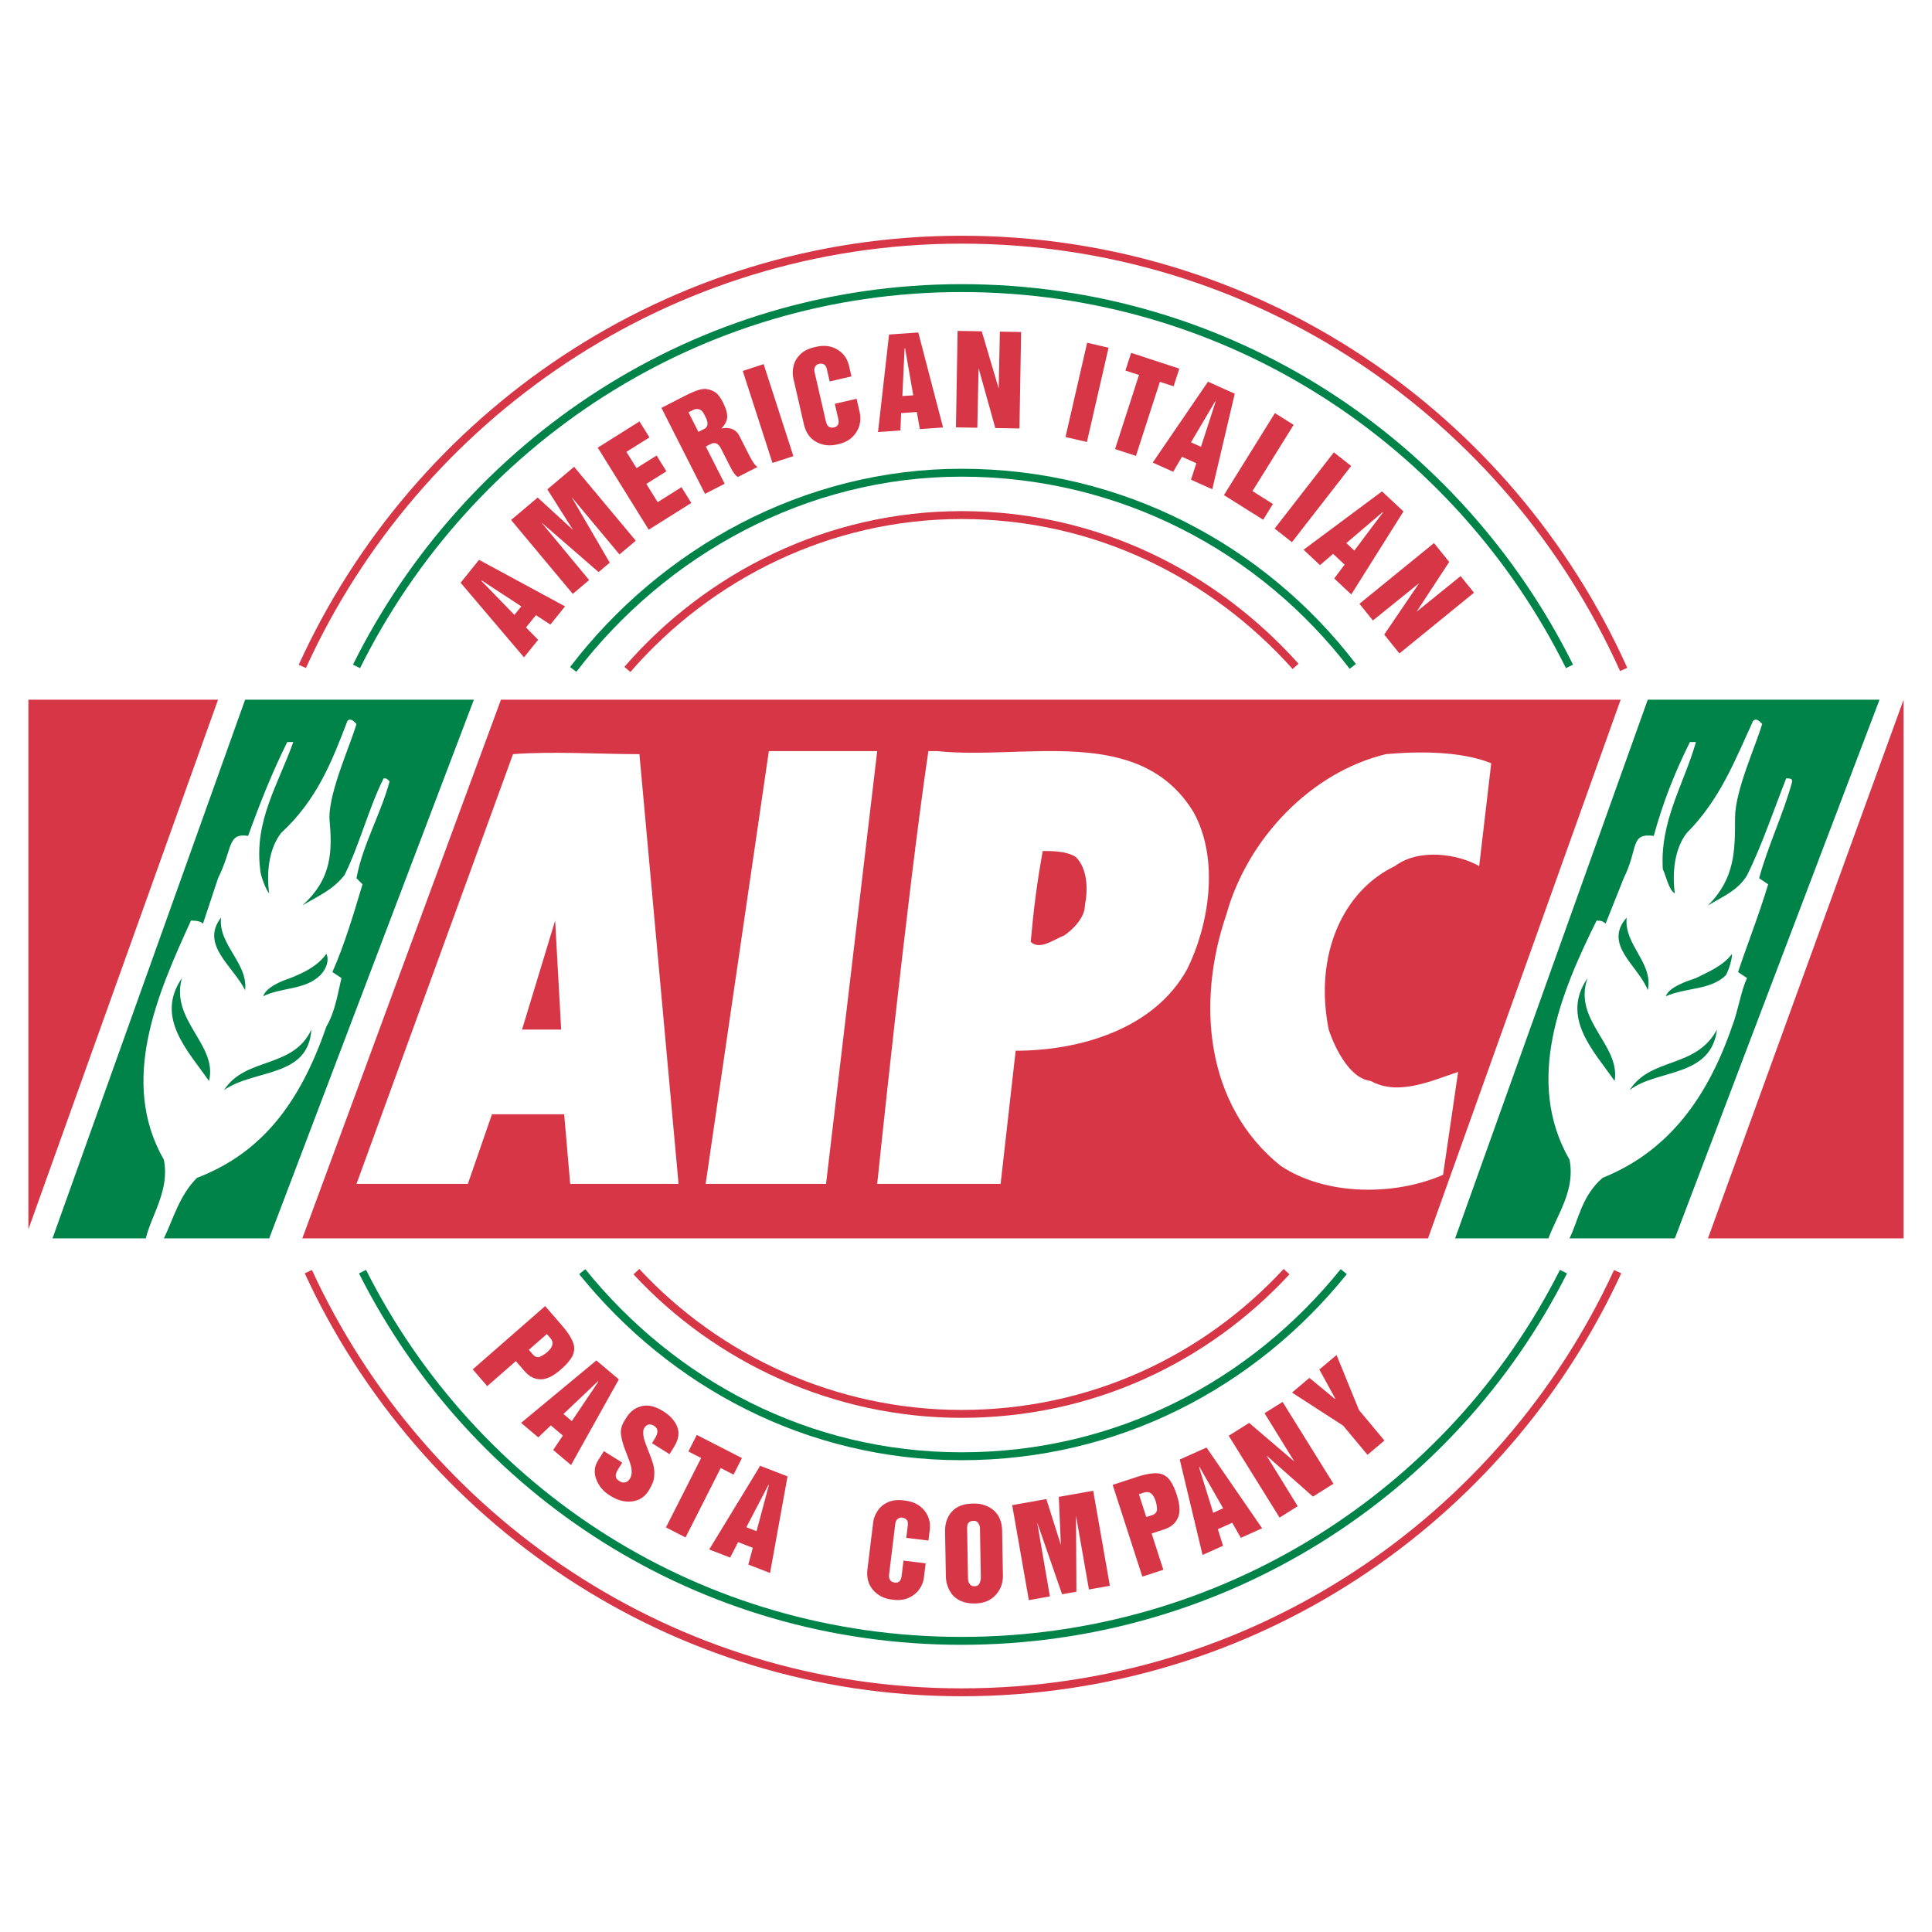 <?xml version="1.0" encoding="utf-8"?>
<!-- Generator: Adobe Illustrator 13.0.0, SVG Export Plug-In . SVG Version: 6.00 Build 14576)  -->
<!DOCTYPE svg PUBLIC "-//W3C//DTD SVG 1.0//EN" "http://www.w3.org/TR/2001/REC-SVG-20010904/DTD/svg10.dtd">
<svg version="1.0" id="Layer_1" xmlns="http://www.w3.org/2000/svg" xmlns:xlink="http://www.w3.org/1999/xlink" x="0px" y="0px"
	 width="192.756px" height="192.756px" viewBox="0 0 192.756 192.756" enable-background="new 0 0 192.756 192.756"
	 xml:space="preserve">
<g>
	<polygon fill-rule="evenodd" clip-rule="evenodd" fill="#FFFFFF" points="0,0 192.756,0 192.756,192.756 0,192.756 0,0 	"/>
	<polygon fill-rule="evenodd" clip-rule="evenodd" fill="#D73647" points="21.754,69.808 2.834,122.646 2.834,69.808 21.754,69.808 
			"/>
	<path fill-rule="evenodd" clip-rule="evenodd" fill="#D73647" d="M170.402,123.553h19.519c0-0.303,0-53.745,0-53.745
		L170.402,123.553L170.402,123.553z"/>
	<path fill-rule="evenodd" clip-rule="evenodd" fill="#D73647" d="M49.981,69.808h111.712l-19.22,53.745H30.162L49.981,69.808
		L49.981,69.808z M70.402,118.117h12.012l5.105-43.177H76.708L70.402,118.117L70.402,118.117z M56.288,111.172l0.601,6.945h10.811
		l-3.904-42.875c-3.904,0-8.708-0.302-12.612,0l-15.616,42.875h11.111l2.403-6.945H56.288L56.288,111.172z M101.333,104.832
		L101.333,104.832c6.307,0,13.813-2.113,17.117-8.152c2.102-4.228,3.303-10.87,0.601-15.701c-5.405-8.756-16.817-5.132-25.525-6.039
		h-0.901c-2.103,14.191-5.105,43.177-5.105,43.177h12.312L101.333,104.832L101.333,104.832z M148.78,76.148
		c-3.003-1.208-7.207-1.208-10.511-0.906c-7.507,1.812-13.813,8.454-15.916,16.002c-3.003,8.757-2.102,19.022,5.405,25.062
		c4.505,3.018,11.412,3.018,16.217,0.904l1.501-10.266c-2.702,0.906-6.006,2.416-8.708,0.906c-2.703-0.303-4.204-5.133-4.204-5.133
		c-1.502-7.548,1.501-13.889,6.606-16.305c2.402-1.812,6.306-1.208,8.408,0L148.78,76.148L148.78,76.148z M104.035,84.904
		c-0.6,3.321-0.9,5.737-1.2,9.058c0.9,0.906,2.402-0.302,3.303-0.604c0.901-0.604,2.103-1.812,2.103-3.02
		c0.3-1.51,0.3-3.624-0.901-4.831C106.438,84.904,104.937,84.904,104.035,84.904L104.035,84.904z M52.084,102.719h3.904
		l-0.601-10.87L52.084,102.719L52.084,102.719z"/>
	<path fill-rule="evenodd" clip-rule="evenodd" fill="#008348" d="M167.099,123.553h-10.511c0.901-1.812,1.201-4.229,3.304-6.039
		c6.006-2.416,10.21-7.246,12.913-15.098c0.601-1.51,0.9-3.623,1.501-4.83l-0.9-0.604c0.9-2.718,2.102-5.737,3.003-8.756
		l-0.901-0.604c0.901-3.321,2.402-6.341,3.304-9.662c0-0.302-0.301-0.302-0.601-0.302c-1.201,3.019-2.402,6.643-3.904,9.662
		c-0.9,1.51-2.402,2.114-3.903,3.02c2.702-2.717,2.702-5.435,2.702-8.756c0-2.718,2.103-7.247,2.703-9.36
		c-0.301-0.302-0.601-0.604-0.901-0.302c-1.802,3.925-3.304,7.85-6.606,11.171c-1.201,1.51-1.502,3.925-1.201,6.039
		c-0.601-0.302-0.901-1.812-1.201-2.416c-0.301-4.831,2.103-8.454,3.303-12.681c0,0-0.3,0-0.601,0
		c-1.501,3.02-2.702,6.039-3.604,9.36c-2.402-0.302-1.501,1.208-3.003,4.227l-1.802,4.529c-0.3-0.302-0.601-0.302-0.9-0.302
		c-3.604,7.247-7.207,16.002-2.703,23.852c0.601,3.02-1.201,5.436-2.102,7.852h-9.31l19.219-53.745h23.123L167.099,123.553
		L167.099,123.553z"/>
	<path fill-rule="evenodd" clip-rule="evenodd" fill="#008348" d="M164.396,98.793c-0.9-2.415-4.504-4.529-2.102-7.246
		C161.993,94.264,164.996,96.076,164.396,98.793L164.396,98.793z"/>
	<path fill-rule="evenodd" clip-rule="evenodd" fill="#008348" d="M172.204,97.283c-1.502,1.51-3.904,1.209-6.007,2.113
		c0.301-0.904,2.103-1.51,3.003-1.811c1.202-0.604,2.703-1.208,3.604-2.416C172.805,95.774,172.504,96.68,172.204,97.283
		L172.204,97.283z"/>
	<path fill-rule="evenodd" clip-rule="evenodd" fill="#008348" d="M161.093,107.852c-2.103-3.02-5.405-6.34-2.703-10.266
		C156.889,101.812,161.693,104.229,161.093,107.852L161.093,107.852z"/>
	<path fill-rule="evenodd" clip-rule="evenodd" fill="#008348" d="M162.594,108.758c2.103-3.322,6.606-2.113,8.709-6.039
		C170.702,107.549,165.297,106.645,162.594,108.758L162.594,108.758z"/>
	<path fill-rule="evenodd" clip-rule="evenodd" fill="#008348" d="M26.858,123.553h-10.51c0.901-1.812,1.501-4.229,3.303-6.039
		c6.307-2.416,10.21-7.246,12.913-15.098c0.901-1.51,1.201-3.623,1.501-4.83l-0.901-0.604c1.201-2.718,2.102-5.737,3.003-8.756
		l-0.601-0.604c0.601-3.321,2.402-6.341,3.303-9.662c-0.3-0.302-0.3-0.302-0.601-0.302c-1.501,3.019-2.402,6.643-3.904,9.662
		c-1.201,1.51-2.703,2.114-4.205,3.02c3.003-2.717,3.003-5.435,2.703-8.756c0-2.718,2.102-7.247,2.703-9.36
		c-0.3-0.302-0.601-0.604-0.901-0.302c-1.501,3.925-3.003,7.85-6.606,11.171c-1.202,1.51-1.501,3.925-1.202,6.039
		c-0.3-0.302-0.9-1.812-0.9-2.416c-0.601-4.831,1.801-8.454,3.303-12.681c-0.3,0-0.6,0-0.6,0c-1.501,3.02-2.703,6.039-3.904,9.36
		c-2.102-0.302-1.501,1.208-3.002,4.227l-1.502,4.529c-0.3-0.302-0.901-0.302-1.201-0.302c-3.303,7.247-7.207,16.002-2.703,23.852
		c0.601,3.02-1.201,5.436-1.802,7.852H5.237l19.219-53.745h22.823L26.858,123.553L26.858,123.553z"/>
	<path fill-rule="evenodd" clip-rule="evenodd" fill="#008348" d="M24.456,98.793c-1.201-2.415-4.504-4.529-2.402-7.246
		C21.754,94.264,24.756,96.076,24.456,98.793L24.456,98.793z"/>
	<path fill-rule="evenodd" clip-rule="evenodd" fill="#008348" d="M31.964,97.283c-1.501,1.51-3.904,1.209-5.706,2.113
		c0.301-0.904,1.802-1.51,2.703-1.811c1.501-0.604,2.703-1.208,3.604-2.416C32.865,95.774,32.564,96.68,31.964,97.283L31.964,97.283
		z"/>
	<path fill-rule="evenodd" clip-rule="evenodd" fill="#008348" d="M20.853,107.852c-2.102-3.02-5.405-6.34-2.703-10.266
		C16.949,101.812,21.754,104.229,20.853,107.852L20.853,107.852z"/>
	<path fill-rule="evenodd" clip-rule="evenodd" fill="#008348" d="M22.354,108.758c2.102-3.322,6.907-2.113,8.709-6.039
		C30.763,107.549,25.357,106.645,22.354,108.758L22.354,108.758z"/>
	<path fill="none" stroke="#D73647" stroke-width="0.788" stroke-miterlimit="2.613" d="M30.763,126.873
		c11.411,24.76,36.336,41.969,65.165,41.969c29.129,0,54.054-17.209,65.465-41.969 M161.993,66.789
		c-11.411-25.363-36.637-42.875-66.065-42.875c-29.129,0-54.354,17.512-65.766,42.573"/>
	<path fill="none" stroke="#008348" stroke-width="0.788" stroke-miterlimit="2.613" d="M36.168,126.873
		c11.111,22.041,33.634,36.836,59.76,36.836s48.948-14.795,60.06-36.836 M156.588,66.486c-11.111-22.343-33.934-37.742-60.66-37.742
		c-26.426,0-49.25,15.398-60.36,37.742 M58.09,126.873c9.009,11.172,22.522,18.418,37.838,18.418
		c15.615,0,29.129-7.246,38.138-18.418 M134.967,66.486c-9.01-11.775-23.123-19.324-39.039-19.324
		c-15.616,0-29.73,7.851-38.739,19.626"/>
	<path fill="none" stroke="#D73647" stroke-width="0.788" stroke-miterlimit="2.613" d="M63.495,126.873
		c8.108,8.756,19.82,14.191,32.433,14.191c12.913,0,24.324-5.436,32.433-14.191 M129.261,66.486
		c-8.108-9.058-19.819-15.097-33.333-15.097c-13.213,0-25.226,6.039-33.333,15.399"/>
	<path fill-rule="evenodd" clip-rule="evenodd" fill="#D73647" d="M56.375,60.499l-1.464,1.816l-1.443-0.943l-0.989,1.227
		l1.211,1.234l-1.411,1.751l-6.324-7.444l1.84-2.285L56.375,60.499L56.375,60.499z M52.012,60.498l-3.969-2.596l-0.03,0.038
		l3.312,3.409L52.012,60.498L52.012,60.498z M63.432,53.947l-1.625,1.37l-4.784-5.73l3.811,6.552l-1.111,0.937l-5.709-4.95
		l4.765,5.748l-1.634,1.379l-6.155-7.374l2.653-2.238l3.529,3.234l-2.564-4.049l2.67-2.253L63.432,53.947L63.432,53.947z
		 M68.97,50.18l-4.247,2.668l-5.086-8.184l4.167-2.618l0.99,1.594l-2.297,1.443l1.01,1.624l2.003-1.257l0.978,1.574l-2.002,1.257
		l1.13,1.819l2.379-1.495L68.97,50.18L68.97,50.18z M75.59,46.582l-1.954,1c-0.214-0.07-0.476-0.41-0.784-1.019l-0.925-1.825
		c-0.258-0.509-0.601-0.653-1.027-0.434l-0.481,0.246l1.882,3.715l-1.962,1.006l-4.348-8.577l2.381-1.22
		c0.519-0.267,0.954-0.453,1.303-0.56c0.35-0.107,0.644-0.137,0.884-0.087c0.315,0.055,0.591,0.166,0.833,0.33
		c0.241,0.167,0.482,0.489,0.726,0.968l0.038,0.076c0.265,0.521,0.397,0.973,0.398,1.356c0.001,0.383-0.192,0.782-0.583,1.198
		c0.385-0.089,0.738-0.075,1.058,0.046c0.321,0.119,0.569,0.352,0.743,0.694l1.012,1.997C75.103,46.124,75.373,46.486,75.59,46.582
		L75.59,46.582z M70.446,41.711l-0.211-0.418c-0.116-0.229-0.273-0.379-0.469-0.45c-0.198-0.069-0.417-0.043-0.659,0.081
		l-0.417,0.212l0.991,1.954l0.62-0.317c0.165-0.083,0.259-0.231,0.285-0.443C70.595,42.119,70.547,41.912,70.446,41.711
		L70.446,41.711z M79.156,45.507l-2.085,0.681l-2.966-9.178l2.085-0.681L79.156,45.507L79.156,45.507z M85.776,41.16
		c0.048,0.21,0.07,0.417,0.069,0.62c-0.003,0.202-0.036,0.418-0.098,0.648c-0.109,0.42-0.338,0.805-0.687,1.154
		c-0.351,0.35-0.818,0.592-1.402,0.728l-0.162,0.037c-0.749,0.173-1.437,0.086-2.066-0.262c-0.63-0.35-1.038-0.935-1.227-1.756
		l-1.043-4.543c-0.044-0.196-0.069-0.389-0.073-0.583c-0.003-0.193,0.022-0.408,0.074-0.642c0.088-0.433,0.305-0.825,0.647-1.176
		c0.341-0.352,0.826-0.6,1.458-0.748l0.162-0.037c0.795-0.185,1.498-0.094,2.11,0.271c0.613,0.364,1.002,0.907,1.168,1.626
		l0.243,1.056l-2.172,0.505l-0.289-1.256c-0.1-0.431-0.37-0.594-0.813-0.49c-0.141,0.032-0.259,0.126-0.355,0.279
		c-0.079,0.15-0.099,0.316-0.059,0.496l1.144,4.978c0.111,0.485,0.387,0.678,0.822,0.576c0.382-0.089,0.516-0.376,0.405-0.862
		l-0.343-1.49l2.172-0.504L85.776,41.16L85.776,41.16z M94.089,42.649l-2.318,0.163l-0.298-1.706l-1.566,0.11l-0.072,1.732
		L87.6,43.105l1.101-9.728l2.917-0.206L94.089,42.649L94.089,42.649z M91.116,39.44l-0.818-4.689l-0.048,0.003l-0.221,4.762
		L91.116,39.44L91.116,39.44z M101.71,42.749l-2.408-0.043l-1.669-5.981l-0.126,5.951l-2.133-0.038l0.167-9.625l2.408,0.043
		l1.691,5.704l0.117-5.671l2.12,0.037L101.71,42.749L101.71,42.749z M108.442,44.095l-2.137-0.496l2.159-9.403l2.136,0.496
		L108.442,44.095L108.442,44.095z M117.091,38.541l-1.369-0.447l-2.389,7.39l-2.084-0.681l2.388-7.39l-1.355-0.442l0.569-1.766
		l4.81,1.572L117.091,38.541L117.091,38.541z M120.95,48.812l-2.123-0.951l0.532-1.646l-1.435-0.642l-0.871,1.496l-2.046-0.917
		l5.514-8.069l2.671,1.196L120.95,48.812L120.95,48.812z M119.822,44.576l1.468-4.525l-0.044-0.02l-2.419,4.1L119.822,44.576
		L119.822,44.576z M126.025,51.854l-3.913-2.458l5.087-8.183l1.867,1.175l-4.106,6.609l2.043,1.284L126.025,51.854L126.025,51.854z
		 M128.898,54.093l-1.729-1.357l5.909-7.604l1.729,1.357L128.898,54.093L128.898,54.093z M134.816,59.308l-1.7-1.594l1.037-1.383
		l-1.148-1.076l-1.308,1.128l-1.639-1.536l7.826-5.824l2.139,2.005L134.816,59.308L134.816,59.308z M135.122,54.932l2.854-3.799
		l-0.036-0.033l-3.615,3.085L135.122,54.932L135.122,54.932z M139.621,65.194l-1.516-1.882l3.484-5.132l-4.615,3.727l-1.343-1.667
		l7.44-6.058l1.516,1.882l-3.257,4.97l4.396-3.557l1.335,1.657L139.621,65.194L139.621,65.194z"/>
	<path fill-rule="evenodd" clip-rule="evenodd" fill="#D73647" d="M55.937,136.652c-0.747,0.652-1.42,0.975-2.016,0.963
		c-0.597-0.01-1.123-0.279-1.58-0.809l-0.872-1.008l-2.858,2.498l-1.446-1.672l7.226-6.316l1.752,2.027
		c0.314,0.363,0.575,0.723,0.779,1.076c0.204,0.352,0.323,0.658,0.356,0.918c0.046,0.406-0.045,0.789-0.271,1.146
		c-0.226,0.355-0.552,0.723-0.98,1.096L55.937,136.652L55.937,136.652z M54.589,134.908c0.584-0.51,0.693-0.979,0.327-1.402
		l-0.354-0.41l-1.799,1.574l0.408,0.471c0.185,0.213,0.397,0.295,0.638,0.242c0.098-0.033,0.219-0.092,0.364-0.176
		C54.317,135.123,54.457,135.025,54.589,134.908L54.589,134.908z M56.974,146.166l-1.781-1.502l0.963-1.436l-1.202-1.016
		l-1.249,1.195l-1.716-1.447l7.512-6.229l2.241,1.891L56.974,146.166L56.974,146.166z M57.052,141.781l2.651-3.943l-0.037-0.033
		l-3.449,3.271L57.052,141.781L57.052,141.781z M64.718,148.723c-0.397,0.641-0.965,1-1.7,1.078
		c-0.696,0.074-1.397-0.111-2.102-0.553l-0.131-0.084c-0.609-0.383-1.042-0.904-1.294-1.564c-0.253-0.662-0.199-1.285,0.166-1.871
		l0.591-0.951l1.831,1.15l-0.433,0.695c-0.313,0.504-0.284,0.873,0.089,1.105l0.091,0.059c0.184,0.115,0.369,0.148,0.556,0.107
		c0.187-0.045,0.34-0.162,0.458-0.352c0.263-0.424,0.242-1.027-0.061-1.814l-0.503-1.324c-0.162-0.453-0.272-0.906-0.33-1.357
		c-0.035-0.43,0.086-0.867,0.36-1.309l0.179-0.287c0.354-0.57,0.806-0.941,1.353-1.107c0.688-0.242,1.465-0.09,2.331,0.455
		c0.705,0.441,1.173,0.965,1.405,1.57c0.231,0.604,0.125,1.266-0.319,1.98l-0.456,0.734l-1.749-1.096l0.273-0.441
		c0.372-0.598,0.358-1.023-0.042-1.275c-0.42-0.264-0.754-0.195-1.005,0.207c-0.126,0.203-0.137,0.549-0.033,1.031
		c0.083,0.307,0.229,0.715,0.44,1.229c0.209,0.51,0.369,0.953,0.479,1.33s0.145,0.803,0.103,1.279
		c-0.015,0.207-0.073,0.428-0.17,0.658C64.996,148.24,64.87,148.479,64.718,148.723L64.718,148.723z M73.187,147.123l-1.282-0.656
		l-3.509,6.924l-1.953-1.002l3.509-6.924l-1.271-0.65l0.838-1.652l4.505,2.309L73.187,147.123L73.187,147.123z M76.829,156.936
		l-2.169-0.838l0.445-1.674l-1.464-0.564l-0.793,1.539l-2.091-0.807l5.086-8.35l2.73,1.055L76.829,156.936L76.829,156.936z
		 M75.482,152.764l1.229-4.596l-0.045-0.02l-2.201,4.223L75.482,152.764L75.482,152.764z M92.181,157.377
		c-0.026,0.213-0.076,0.416-0.147,0.605c-0.072,0.189-0.175,0.381-0.312,0.574c-0.245,0.359-0.591,0.643-1.038,0.85
		c-0.448,0.207-0.971,0.275-1.565,0.201l-0.166-0.02c-0.761-0.094-1.378-0.414-1.85-0.957c-0.474-0.545-0.659-1.236-0.557-2.072
		l0.566-4.629c0.024-0.199,0.066-0.389,0.129-0.57c0.063-0.184,0.16-0.377,0.289-0.578c0.23-0.377,0.566-0.67,1.007-0.883
		c0.44-0.213,0.981-0.281,1.625-0.201l0.166,0.02c0.81,0.1,1.439,0.428,1.891,0.98c0.451,0.553,0.632,1.197,0.543,1.932
		l-0.131,1.074l-2.212-0.271l0.156-1.279c0.053-0.439-0.146-0.686-0.598-0.742c-0.143-0.018-0.286,0.031-0.428,0.143
		c-0.126,0.113-0.201,0.262-0.223,0.443l-0.62,5.07c-0.06,0.494,0.132,0.771,0.576,0.826c0.389,0.047,0.614-0.176,0.674-0.672
		l0.186-1.518l2.211,0.273L92.181,157.377L92.181,157.377z M100.061,157.191c0.014,0.754-0.23,1.404-0.728,1.947
		c-0.498,0.541-1.163,0.82-1.994,0.836l-0.143,0.002c-0.448,0.008-0.854-0.061-1.22-0.201c-0.365-0.143-0.679-0.355-0.94-0.641
		c-0.433-0.555-0.655-1.17-0.667-1.844l-0.079-4.492c-0.014-0.812,0.214-1.477,0.685-1.99c0.471-0.514,1.153-0.779,2.048-0.795
		l0.143-0.002c0.384-0.008,0.748,0.051,1.087,0.168c0.342,0.119,0.644,0.291,0.902,0.52s0.461,0.512,0.602,0.846
		c0.143,0.336,0.217,0.729,0.225,1.178L100.061,157.191L100.061,157.191z M97.858,157.375l-0.087-4.939
		c-0.001-0.08-0.019-0.162-0.052-0.246s-0.076-0.164-0.124-0.244c-0.098-0.145-0.239-0.213-0.423-0.209H97.1
		c-0.415,0.008-0.618,0.248-0.61,0.723l0.087,5.059c0.003,0.184,0.057,0.354,0.159,0.508c0.104,0.156,0.246,0.232,0.43,0.229
		l0.12-0.002c0.2-0.004,0.345-0.096,0.438-0.277C97.816,157.791,97.861,157.592,97.858,157.375L97.858,157.375z M110.732,158.215
		l-2.088,0.369l-1.292-7.367l0.041,7.59l-1.429,0.252l-2.483-7.156l1.267,7.371l-2.1,0.373l-1.662-9.48l3.41-0.604l1.448,4.576
		l-0.208-4.797l3.434-0.607L110.732,158.215L110.732,158.215z M117.423,149.195c0.306,0.945,0.337,1.695,0.095,2.242
		c-0.244,0.549-0.695,0.93-1.356,1.146l-1.265,0.412l1.169,3.621l-2.095,0.686l-2.96-9.154l2.542-0.832
		c0.455-0.148,0.885-0.248,1.288-0.301c0.403-0.049,0.729-0.039,0.979,0.029c0.391,0.117,0.705,0.352,0.945,0.699
		c0.237,0.35,0.444,0.795,0.619,1.336L117.423,149.195L117.423,149.195z M115.299,149.762c-0.238-0.74-0.625-1.023-1.157-0.85
		l-0.512,0.166l0.736,2.281l0.593-0.195c0.266-0.086,0.423-0.252,0.471-0.494c0.008-0.105,0.002-0.238-0.02-0.406
		C115.391,150.096,115.354,149.93,115.299,149.762L115.299,149.762z M125.922,152.477l-2.123,0.951l-0.86-1.5l-1.435,0.641
		l0.521,1.652l-2.047,0.916l-2.274-9.52l2.671-1.195L125.922,152.477L125.922,152.477z M122.036,150.484l-2.363-4.125l-0.045,0.02
		l1.412,4.551L122.036,150.484L122.036,150.484z M133.038,148.033l-2.042,1.283l-4.642-4.102l3.118,5.061l-1.81,1.135l-5.073-8.164
		l2.042-1.281l4.51,3.855l-2.976-4.82l1.799-1.131L133.038,148.033L133.038,148.033z M133.348,135.189l2.236,5.488l2.542,3.045
		l-1.689,1.426l-2.434-2.916l-5.097-3.295l1.734-1.465l2.548,2.098l0.036-0.031l-1.592-2.902L133.348,135.189L133.348,135.189z"/>
</g>
</svg>
